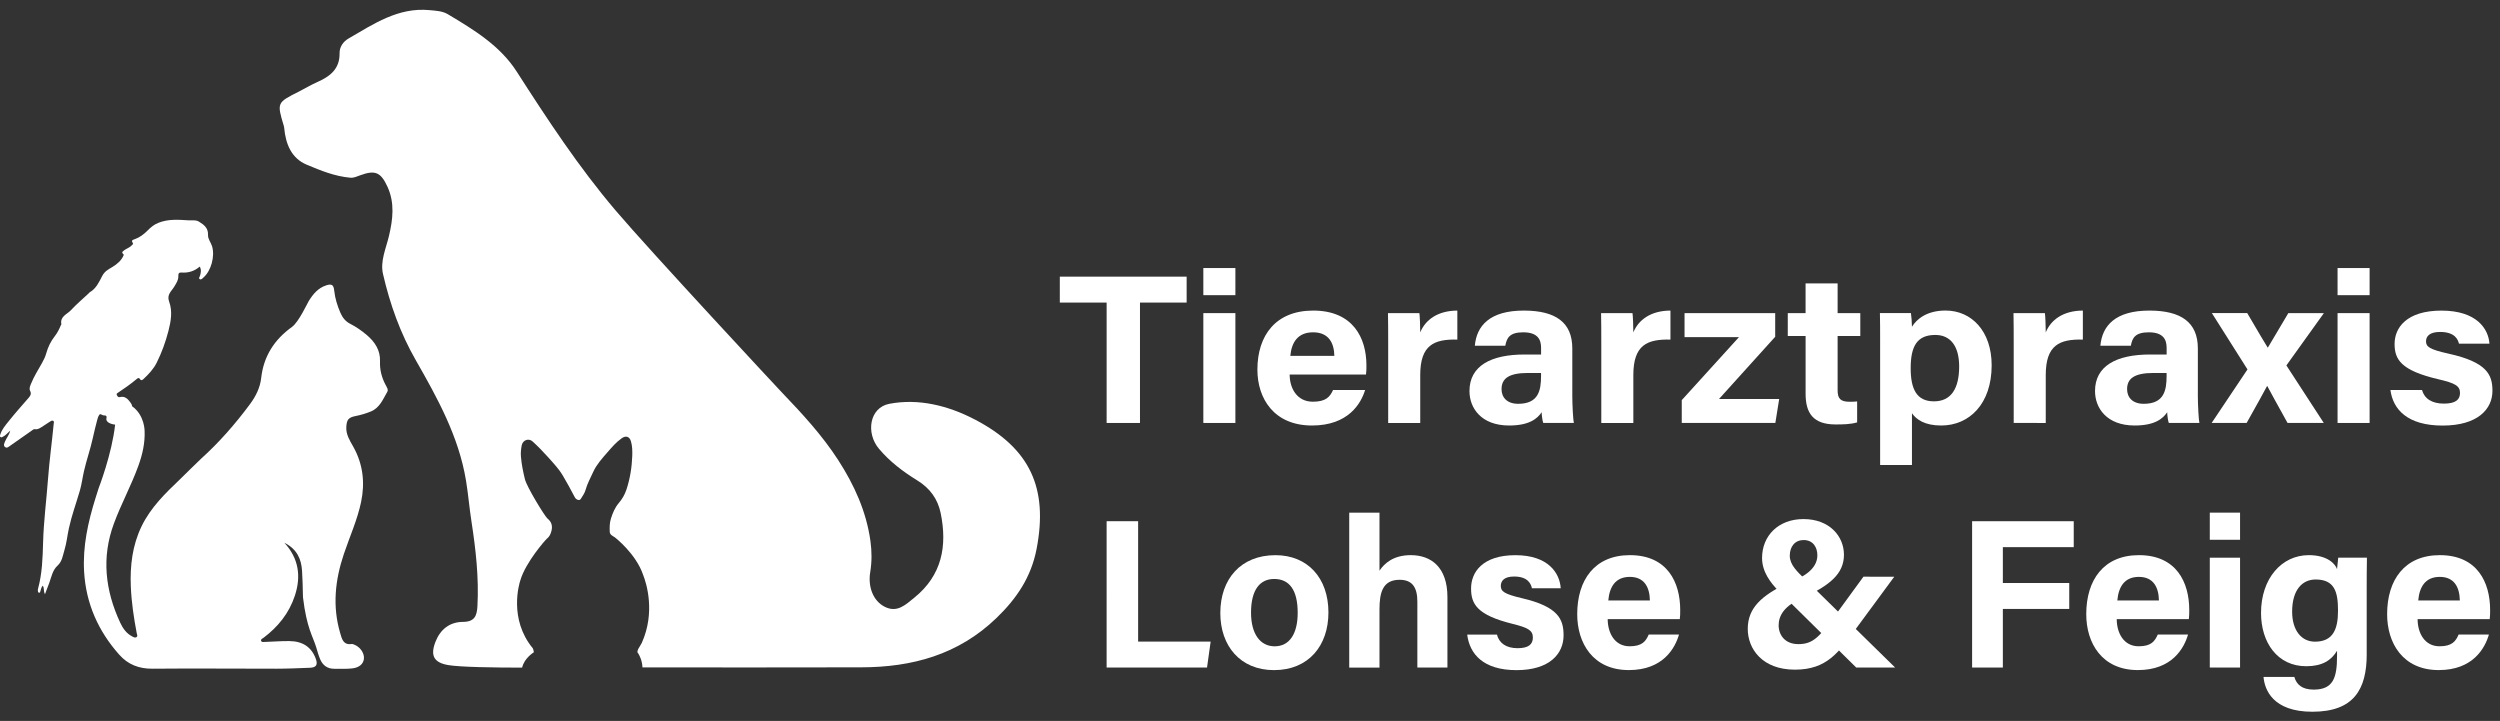 <?xml version="1.0" encoding="utf-8"?>
<!-- Generator: Adobe Illustrator 22.1.0, SVG Export Plug-In . SVG Version: 6.00 Build 0)  -->
<svg version="1.1" id="Ebene_1" xmlns="http://www.w3.org/2000/svg" xmlns:xlink="http://www.w3.org/1999/xlink" x="0px" y="0px"
	 viewBox="0 0 8246 2378" style="enable-background:new 0 0 8246 2378;" xml:space="preserve">
<rect x="0" y="0" width="8246" height="2378" fill="#333333" stroke="none"/>
<style type="text/css">
	.st0{fill-rule:evenodd;clip-rule:evenodd;fill:#FFFFFF;}
	.st1{fill:#FFFFFF;}
</style>
<path class="st0" d="M1271.7,1269.3c-12.8-24.4-19.4-49.6-18.3-77.8c1.4-36.2-17.1-64.2-44.2-87c-16.6-14-34.5-26.5-53.8-36.3
	c-16.1-8.2-25.8-20.8-32.7-36.8c-10.1-23.3-17.6-47.3-20.3-72.7c-2-19.1-7.9-23.4-26.1-17.6c-26.9,8.5-43.7,29-57.9,51.8
	c-4.7,7.6-33.2,69.6-55.5,85.6c-57.4,41.1-93.2,96-101.3,167.7c-3.6,32.3-17.6,60.7-37.1,86.9c-48.1,64.9-101.1,125.6-161,179.7
	c-12.1,10.9-57.1,56-69.2,67.5c-48.8,46.5-97.2,93.4-127.3,155.6c-30.4,62.9-38.3,129.6-35.5,198.4c2.1,51.8,9.8,102.9,19.4,153.7
	c0.8,4.4,4.3,10-0.7,13.4c-5.2,3.5-10.6-0.4-15.2-2.8c-18.4-9.8-29.8-26.2-38.3-44.4c-49.5-106.3-62.5-214.9-21-327.3
	c24-65,57.4-125.9,80.9-191c13.6-37.7,21.9-75.5,20.4-113.7c0,0.1,0.8-52.4-41.4-82.4c0.2-4-2.7-8.6-5.3-12.2
	c-8.7-11.8-18.2-22.2-35.2-17.8c-5.5,1.4-7.4-2.7-9.6-6.5c-2-3.6-0.2-5.4,2.6-7.3c21.9-14.4,43.2-29.5,63.3-46.3
	c3.1-2.6,6.9-4.8,9.8,0c4.3,7.2,8.7,3.7,12.5,0.1c16.9-15.9,32.8-32.6,43.3-53.8c16.6-33.4,29.1-67.9,38.5-104.2
	c8.5-32.8,14-65.5,2.3-97.2c-8.5-23.1,8.2-34.5,16.8-48.9c6.7-11.3,14.1-21.7,13.6-34.7c-0.4-9.5,2.3-12.8,11.1-12.1
	c22.3,1.6,42.2-4.7,59.5-19.6c5.9,10.3,3.7,19.8,1.2,29.4c-1,3.9-5.8,8.4-1.6,11.7c4.7,3.6,8.6-1.6,12-4.5
	c26.1-22.1,39.1-70.9,29-103.9c-3.9-12.7-13.9-23.5-13.3-37.3c1-22.5-13.4-33.7-29.9-43.7c-10.8-6.6-22.7-3.6-34.4-4.3
	c-33.7-2.1-66.5-4.9-99.6,8.3c-14.8,5.9-25.3,15.1-35.4,25.3c-12.3,12.4-25.6,22.5-41.9,28.4c-6.6,2.4-13.4,3.6-6.8,12.8
	c2.7,3.7-1.4,5.1-3.2,7.2c-6.9,8.1-17.4,10.8-25.6,17c-7.6,5.8-7.9,7.7-1.9,13.4c1.3,1.2,0.9,1.5,0.4,2.7
	c-7.4,17.9-22,29.6-37.6,39.1c-13.1,7.9-24.9,13.6-33,29.2c-10.3,19.7-20,41.9-41.4,54c-1.1,0.6-1.7,1.9-2.6,2.8
	c-20,18.7-41,36.4-59.5,56.4c-12.6,13.5-36.4,20.4-31.3,46.3c0.2,1-1.3,2.2-1.8,3.3c-5.2,12.8-11.5,25.2-19.9,35.9
	c-13.5,17.2-22.6,36.3-28.4,57.2c-3.1,11.2-8.2,21.4-13.9,31.6c-12.6,22.4-26.5,44.2-36.1,68.2c-3,7.5-7,15.6-2.9,23.5
	c4.8,9.6,1.1,15.8-5,22.9c-22.6,25.8-45.3,51.5-66.7,78.3c-10.3,12.9-21.4,25.9-26.6,42.2c-0.9,2.8-2.6,6,0.1,8.5
	c3.3,3.2,6.4,0.2,9.3-1.2c8.4-4.1,14.1-11.9,23.2-19.6c-3.7,15.2-12.7,24.4-17.1,35.8c-2.2,5.8-6.4,12.7-0.4,17.9
	c6.3,5.5,12.1-0.2,17.2-3.8c24-16.6,47.8-33.4,71.6-50.2c3.2-2.3,6.1-5.2,10.3-4.5c8.4,1.6,15-2.7,21.5-6.7
	c9.2-5.6,17.9-11.8,27-17.6c3.5-2.2,7.6-5.7,11.7-3.2c3.8,2.3,1.8,7.1,1.5,10.8c-5.8,60.6-14.2,120.9-18.7,181.6
	c-5.2,69.7-14.3,138.9-16.2,208.9c-1.4,50.9-3,102.1-16.5,151.8c-0.6,2-0.9,4.2-0.8,6.3c0.1,3,0.4,6.9,3.7,7.5
	c4.1,0.8,4.1-3.5,5-6.1c2.1-5.7,2.3-12.3,7.7-17.1c5.4,8,1.4,16.9,7.1,28.2c5.6-14.7,10.3-26.4,14.5-38.3c7-19.7,10.8-41.4,27-56.1
	c15.3-13.9,17.1-32.9,22.6-50.7c7.3-23.8,9.6-48.6,14.9-72.8c9.2-42.2,24.2-82.8,36.2-124.2c6.1-21.1,8.6-42.8,13.5-64
	c8.3-36.3,20.8-71.4,28.8-107.8c4.4-20,9.3-39.9,14.5-59.8c1.8-6.9,3.9-14.7,8.5-19.6c2.5-2.7,9.3,4,15.1,3.5c6.1-0.5,9,2.9,7.3,8.9
	c-3.9,13.5,15.7,20.3,28.5,21.4c-10.5,97.2-54.5,210.1-54.5,210.1c-3.4,10.8-6.9,21.6-10.2,32.3c-24.7,79.1-42.5,159.2-37.6,242.9
	c6.2,104.9,46.6,195.7,116,273.7c28.6,32.2,64.8,46.5,109.1,46.1c136.6-1.3,273.2,0.1,409.8,0c36.7,0,73.3-1.8,110-3.1
	c20.7-0.7,26.5-9.9,19.3-29.6c-13.7-37.7-42.2-57.8-86.4-58.4c-27-0.4-54,2-81.1,2.8c-4.5,0.1-11.1,1.8-12.9-3.6
	c-1.9-5.7,4.7-7.5,8.3-10.3c47.8-36.1,84-81,102.9-138.2c21.4-64.4,12.9-123.4-34.4-175c42.9,21.5,56,55.3,58.3,93.2
	c1.7,28.8,2.2,50.2,3,86.5c12.3,102.7,33,129.3,43.7,165.1c3.9,13.2,7.6,26.7,13,39.4c8.5,20,23.8,31.5,46.2,31.4
	c19.8,0,39.9,1,59.5-1.2c23.6-2.7,36.8-15,38.6-31.6c2-18.7-12.4-39.6-32.7-47.1c-2.2-0.8-4.7-2.1-7-1.8
	c-28.6,4.1-32.7-15.9-38.8-36.8c-25.9-88.4-16.4-174.7,12.5-260.5c19.2-57,44.3-111.9,56.7-171.1c13.4-64.3,6.3-125.4-26.3-183.2
	c-11.1-19.7-23.7-39.3-22.5-63.7c1.2-24.6,7-31.9,30.7-36.6c17.2-3.4,33.8-8.3,50-14.9c29.6-12.1,40-40.1,54.3-64.6
	C1282,1285.1,1275.5,1276.7,1271.7,1269.3z"/>
<path class="st0" d="M3216.8,1384.4c-91.3-47.9-188.6-70.5-283.3-52.5c-65.9,12.5-78.1,96.3-34.5,148.1
	c35.8,42.6,79.9,75.9,126.9,104.8c41.3,25.4,67.3,61.1,76.8,107.6c22.3,108.5,4.3,205.2-86.8,278.9c-29.1,23.5-57,51.5-98.9,29.5
	c-36.5-19.2-54.8-64.4-46.6-113.9c5.6-34.3,5.4-68.3,0.6-102.7c-13.6-97.5-53.2-184.4-106-266.3c-53.3-82.6-119.7-154.2-187.4-224.9
	c-3.3-3.1-431.8-463.1-547.6-599.4c-121.2-142.6-224.3-299.5-325.5-457.2c-55-85.9-141.8-138.5-227.7-189.7
	c-17.7-10.5-39.2-11.3-60-13.3c-103.7-9.8-184.3,45.7-267.4,93.7c-16.8,9.7-29.7,27.7-29.3,47.7c1,53.3-32.1,77.6-74.7,96.4
	c-20.1,8.9-39,20.5-58.6,30.4c-73.6,36.9-73.6,36.8-50.9,112.9c0.8,2.6,1.4,5.4,1.6,8.1c4.8,52.4,23.8,99.4,73.9,120.5
	c46.2,19.5,93.8,38.8,144.9,43.1c10.3,0.9,21.5-4.2,31.7-8c49.5-18.2,68.1-10.3,90.3,38.2c24.2,53.3,17.6,107.3,4.7,161.8
	c-9.8,41.4-29.4,83.2-19.7,125.4c22.9,99.4,56.6,194.5,108,284.2c71.6,125.1,141.8,251.9,165.8,397.2c7.4,44.8,11,90.1,18,134.9
	c14.3,92.7,24.8,185.5,19.7,279.5c-1.7,31.3-9,51.6-47.5,51.8c-43.7,0.3-74.8,24.2-91,65.9c-17.5,45.3-5.4,68.4,42.3,76.6
	c38.7,6.6,148.5,8.3,243.6,8.4c7.1-31.7,38.6-50.6,38.6-50.6c-0.4-4.6-1.3-8.8-3.2-13c-80-96.4-45.3-212.9-41.2-224.6
	c17.6-60,83.7-134.2,87-136.6c9.1-7,13.2-16.3,15.8-27.2c3.9-16.2-0.5-29.6-13.2-39.6c-8.5-6.7-68.3-104-74.6-130
	c-6-24.4-11-49.1-13.1-74.3c-1.1-12.6,0.2-24.9,2.5-37c3.3-17.6,22.9-25.2,36.2-12.9c17.7,16.2,34.6,33.5,50.6,51.4
	c17.4,19.6,36,38.9,49,61.2c13,22.2,25.7,44.8,37.5,67.8c1.9,3.8,4,7.5,7.4,9.8c5.1,3.6,11.1,4.4,14.7-1.7c5.3-9,12-17.4,14.9-27.8
	c5.9-21.5,16.7-41,25.9-61.1c11.1-24.2,29.3-44,46.6-64c14.5-16.7,28.9-33.6,47.3-46.5c13.4-9.4,25.4-5.9,30.2,10
	c4.7,15.7,4.9,32.1,4.4,48.1c-1.3,37.7-7.2,74.8-19,110.8c-5.5,16.7-14,31.5-25.4,44.9c-12.7,14.8-20,32.4-25.8,50.8
	c-4.6,14.5-4.7,29.1-4.1,43.8c0.3,9.7,8.8,13.4,15.6,17.7c3.5,2.2,71,55.6,94.3,124.1c11.6,29,41,124.3-4.2,224.9
	c-3.2,6.9-7.9,12.7-11.3,19.3c-2.1,4.1-3.3,7.9-3,11.7c0.2,0.3,1.1,1.4,2.6,3.8c4.5,7.2,13.1,23.9,13.9,46
	c240.7,0.2,481.3,0.4,722-0.2c167.7-0.4,319.8-41.4,445.5-162.5c66.9-64.5,114.3-134.8,132.3-226.9
	C3458.3,1608.9,3396.9,1478.9,3216.8,1384.4z"/>
<g>
	<g>
		<g>
			<path class="st1" d="M3650.1,998h-154.4v-85.5H3914V998h-153.9v397.1h-110V998z"/>
			<path class="st1" d="M3969.1,884.1h105.7v89.5h-105.7V884.1z M3969.1,1032.8h105.7v362.3h-105.7V1032.8z"/>
			<path class="st1" d="M4253.8,1235.4c0.1,45.3,24,89.6,76.6,89.6c44,0,56.5-16.8,66.6-38.7h105.7
				c-13.5,44.4-55.2,117.2-175.1,117.2c-125.7,0-180.2-89.2-180.2-184.3c0-113.7,61.4-194.8,184-194.8c131.1,0,175.6,90,175.6,180.5
				c0,12.3,0,20.2-1.4,30.5H4253.8z M4401.2,1173.8c-0.7-42.2-18.5-77.7-70-77.7c-50.6,0-71,33.1-75.2,77.7H4401.2z"/>
			<path class="st1" d="M4578.8,1131.1c0-36-0.1-68-0.7-98.3h103.6c1.4,8.1,2.8,44.1,2.8,63.6c16.8-41.4,57.5-71.7,122.4-72v95.7
				c-76.7-1.9-122.4,17.7-122.4,117v158h-105.7V1131.1z"/>
			<path class="st1" d="M5186,1301.5c0,34.5,2.9,84.9,5.2,93.6h-100.9c-2.9-7.2-5.2-26.3-5.3-35.4c-13.8,20.4-39.8,43.8-107.3,43.8
				c-92,0-130.8-57.4-130.8-113.6c0-82.5,69.8-120.6,181.7-120.6c18.6,0,41.7,0,54.5,0v-22.1c0-25.8-9.8-51.1-58.8-51.1
				c-44.6,0-54.4,18-59.2,44.2h-100.5c5.7-64.4,47.7-116.5,163.7-115.9c102.2,0.6,157.8,38.5,157.8,124.8V1301.5z M5083,1230.2
				c-8.8,0-29.1,0-43,0c-63.7,0-87.3,18.5-87.3,53.4c0,26.2,17,48.3,54.9,48.3c67.1,0,75.4-44.3,75.4-92.2V1230.2z"/>
			<path class="st1" d="M5281.7,1131.1c0-36-0.1-68-0.7-98.3h103.6c1.4,8.1,2.8,44.1,2.8,63.6c16.8-41.4,57.5-71.7,122.4-72v95.7
				c-76.7-1.9-122.4,17.7-122.4,117v158h-105.7V1131.1z"/>
			<path class="st1" d="M5547.1,1319.8l188.8-207.9h-179.6v-79.1h299v78L5670,1316h198.5l-12.7,79.1h-308.7V1319.8z"/>
			<path class="st1" d="M5896.7,1032.8h58.8v-98.1h105.7v98.1h74.8v75.4h-74.8V1287c0,27.5,8.8,38.2,40.3,38.2
				c5.9,0,16.2-0.1,24.1-1.1v69c-21,6.7-49.7,6.9-71,6.9c-74.4,0-99-37.8-99-101.2v-190.6h-58.8V1032.8z"/>
			<path class="st1" d="M6306.4,1363v170.8h-105v-413.8c0-29.3,0-58.3-0.7-87.3H6303c1.5,9.6,3.4,31.8,3.4,45.1
				c16.4-26.6,50.4-53.5,110.9-53.5c85.7,0,152,68.1,152,180.5c0,127.8-74,198.7-166.5,198.7C6349,1403.5,6321,1384.2,6306.4,1363z
				 M6462.1,1208.7c0-66.4-28.3-103.9-78.6-103.9c-60,0-81.3,36.6-81.3,109.6c0,69.2,19.7,109.4,76.8,109.4
				C6434.9,1323.8,6462.1,1282.5,6462.1,1208.7z"/>
			<path class="st1" d="M6642,1131.1c0-36-0.1-68-0.7-98.3h103.6c1.4,8.1,2.8,44.1,2.8,63.6c16.8-41.4,57.5-71.7,122.4-72v95.7
				c-76.7-1.9-122.4,17.7-122.4,117v158H6642V1131.1z"/>
			<path class="st1" d="M7249.3,1301.5c0,34.5,2.9,84.9,5.2,93.6h-100.9c-2.9-7.2-5.2-26.3-5.3-35.4
				c-13.8,20.4-39.8,43.8-107.3,43.8c-92,0-130.8-57.4-130.8-113.6c0-82.5,69.8-120.6,181.7-120.6c18.6,0,41.7,0,54.5,0v-22.1
				c0-25.8-9.8-51.1-58.8-51.1c-44.6,0-54.4,18-59.2,44.2h-100.5c5.7-64.4,47.7-116.5,163.7-115.9c102.2,0.6,157.8,38.5,157.8,124.8
				V1301.5z M7146.3,1230.2c-8.8,0-29.1,0-43,0c-63.7,0-87.3,18.5-87.3,53.4c0,26.2,17,48.3,54.9,48.3c67.1,0,75.4-44.3,75.4-92.2
				V1230.2z"/>
			<path class="st1" d="M7412.3,1032.8c39.8,68.2,55.9,95,67.4,113.6h0.7c13.2-22,36.4-61.9,67.4-113.6h117.3l-123.7,172.5
				l123.4,189.8h-119.5c-34.3-61.3-55.7-101-66.9-121.8h-0.7c-10.1,19.1-36.1,66.1-67.4,121.8h-115.4l118.2-176.6l-117.5-185.8
				H7412.3z"/>
			<path class="st1" d="M7710.2,884.1h105.7v89.5h-105.7V884.1z M7710.2,1032.8h105.7v362.3h-105.7V1032.8z"/>
			<path class="st1" d="M7988.7,1286.2c8,28.9,32.8,45.1,72.2,45.1c39,0,53.2-13.3,53.2-35.2c0-23.3-16.4-32.4-71.1-45.1
				c-124.3-29.1-144.7-65.6-144.7-116.8c0-53.2,39.6-109.7,154.7-109.7c115.8,0,154.9,60,158.2,109.1h-100.5
				c-3.4-13.4-12.8-38.7-62.5-38.7c-34.9,0-46.2,14.7-46.2,31c0,18,11.9,26.7,73.8,40.5c127.3,28.1,145.3,69.6,145.3,122.7
				c0,60-48.1,114.6-164.4,114.6c-115.8,0-163.7-53.1-172.1-117.3H7988.7z"/>
		</g>
	</g>
</g>
<g>
	<g>
		<g>
			<path class="st1" d="M3650.2,1719.2h103.8v397.1h239.2l-11.9,85.5h-331.2V1719.2z"/>
			<path class="st1" d="M4381.7,2020c0,109.6-65.3,190.3-179.5,190.3c-111.8,0-177.1-80.2-177.1-188.3
				c0-111.8,67.3-190.8,181.8-190.8C4313,1831.1,4381.7,1906.4,4381.7,2020z M4126.4,2020.7c0,69.7,29.9,111.1,77.9,111.1
				c48.9,0,76-41.3,76-110.4c0-75.8-27.7-111.7-77.4-111.7C4156.6,1909.6,4126.4,1944.1,4126.4,2020.7z"/>
			<path class="st1" d="M4550.1,1690.9v191.4c15.8-23.5,45-51.2,103.3-51.2c67.2,0,120.8,40,120.8,138.3v232.5h-99.2v-217.4
				c0-47.1-16.6-72.1-58.5-72.1c-55.5,0-66.4,41.5-66.4,97.4v192.2h-99.8v-511H4550.1z"/>
			<path class="st1" d="M4937.4,2092.9c7.5,28.9,31,45.1,68.3,45.1c36.9,0,50.3-13.3,50.3-35.2c0-23.3-15.5-32.4-67.1-45.1
				c-117.4-29.1-136.7-65.6-136.7-116.8c0-53.2,37.4-109.7,146.2-109.7c109.4,0,146.4,60,149.5,109.1h-94.9
				c-3.2-13.4-12.1-38.7-59-38.7c-33,0-43.7,14.7-43.7,31c0,18,11.2,26.7,69.7,40.5c120.3,28.1,137.3,69.6,137.3,122.7
				c0,60-45.4,114.6-155.3,114.6c-109.5,0-154.6-53.1-162.6-117.3H4937.4z"/>
			<path class="st1" d="M5302.8,2042.1c0.1,45.3,22.7,89.6,72.4,89.6c41.6,0,53.4-16.8,62.9-38.7h99.9
				c-12.8,44.4-52.2,117.2-165.4,117.2c-118.8,0-170.3-89.2-170.3-184.3c0-113.7,58-194.8,173.8-194.8c123.8,0,165.9,90,165.9,180.5
				c0,12.3,0,20.2-1.3,30.5H5302.8z M5442,1980.5c-0.7-42.2-17.5-77.7-66.1-77.7c-47.8,0-67.1,33.1-71.1,77.7H5442z"/>
			<path class="st1" d="M6248.1,1902.2l-127.9,173.6c-55.5,75.7-94.3,133-199.9,133c-107.6,0-155.5-68.6-155.5-134.5
				c0-70,46.8-110.5,132.7-151.8c49-17.2,96.9-44.8,96.9-90.9c0-26.2-14-50.3-45.3-50.3c-27.9,0-45.7,20.5-45.7,51.9
				c0,29,24,52.3,51.7,78.6l295.7,289.9h-128.3l-254.1-250.6c-29.3-29.2-56.4-65.7-56.4-110.5c0-73.2,53.5-128.5,136.6-128.5
				c85.4,0,133.5,56.2,133.5,117.7c0,63.6-47.8,101.2-135.4,142.1c-62,25.2-80,59.5-80,90.4c0,31.9,20.5,62.3,65.2,62.3
				c50.9,0,71.3-26.4,129.7-106.2l84.8-116.2H6248.1z"/>
			<path class="st1" d="M6504.8,1719.2H6840v85.5h-233.8V1923h219v85.5h-219v193.3h-101.4V1719.2z"/>
			<path class="st1" d="M6981.8,2042.1c0.1,45.3,22.7,89.6,72.4,89.6c41.6,0,53.4-16.8,62.9-38.7h99.9
				c-12.8,44.4-52.2,117.2-165.4,117.2c-118.8,0-170.3-89.2-170.3-184.3c0-113.7,58-194.8,173.8-194.8c123.8,0,165.9,90,165.9,180.5
				c0,12.3,0,20.2-1.3,30.5H6981.8z M7121,1980.5c-0.7-42.2-17.5-77.7-66.1-77.7c-47.8,0-67.1,33.1-71.1,77.7H7121z"/>
			<path class="st1" d="M7288.8,1690.9h99.8v89.5h-99.8V1690.9z M7288.8,1839.5h99.8v362.3h-99.8V1839.5z"/>
			<path class="st1" d="M7806.4,2157.7c0,116.3-42.7,189.9-179.3,189.9c-131.6,0-157.6-73.9-161.1-114.8h101.7
				c7,24.9,25.3,41.8,63.8,41.8c64.8,0,77-39.7,77-110.7v-17.3c-18.8,31.3-48.6,50.9-101.6,50.9c-95,0-149.1-78.2-149.1-175.6
				c0-113.3,67.5-190.8,157.6-190.8c61.9,0,87.6,29.3,93.1,46.2c0.7-9.8,3.2-31.9,3.9-37.8h94.7c-0.6,32.3-0.8,69.1-0.8,104V2157.7z
				 M7560.4,2017.4c0,62.3,31,99.1,75.2,99.1c60.1,0,76.1-41.5,76.1-102.3c0-61-10.7-102.8-74-102.8
				C7594.3,1911.5,7560.4,1945,7560.4,2017.4z"/>
			<path class="st1" d="M7974.2,2042.1c0.1,45.3,22.7,89.6,72.4,89.6c41.6,0,53.4-16.8,62.9-38.7h99.9
				c-12.8,44.4-52.2,117.2-165.4,117.2c-118.8,0-170.3-89.2-170.3-184.3c0-113.7,58-194.8,173.8-194.8c123.8,0,165.9,90,165.9,180.5
				c0,12.3,0,20.2-1.3,30.5H7974.2z M8113.5,1980.5c-0.7-42.2-17.5-77.7-66.1-77.7c-47.8,0-67.1,33.1-71.1,77.7H8113.5z"/>
		</g>
	</g>
</g>
</svg>
